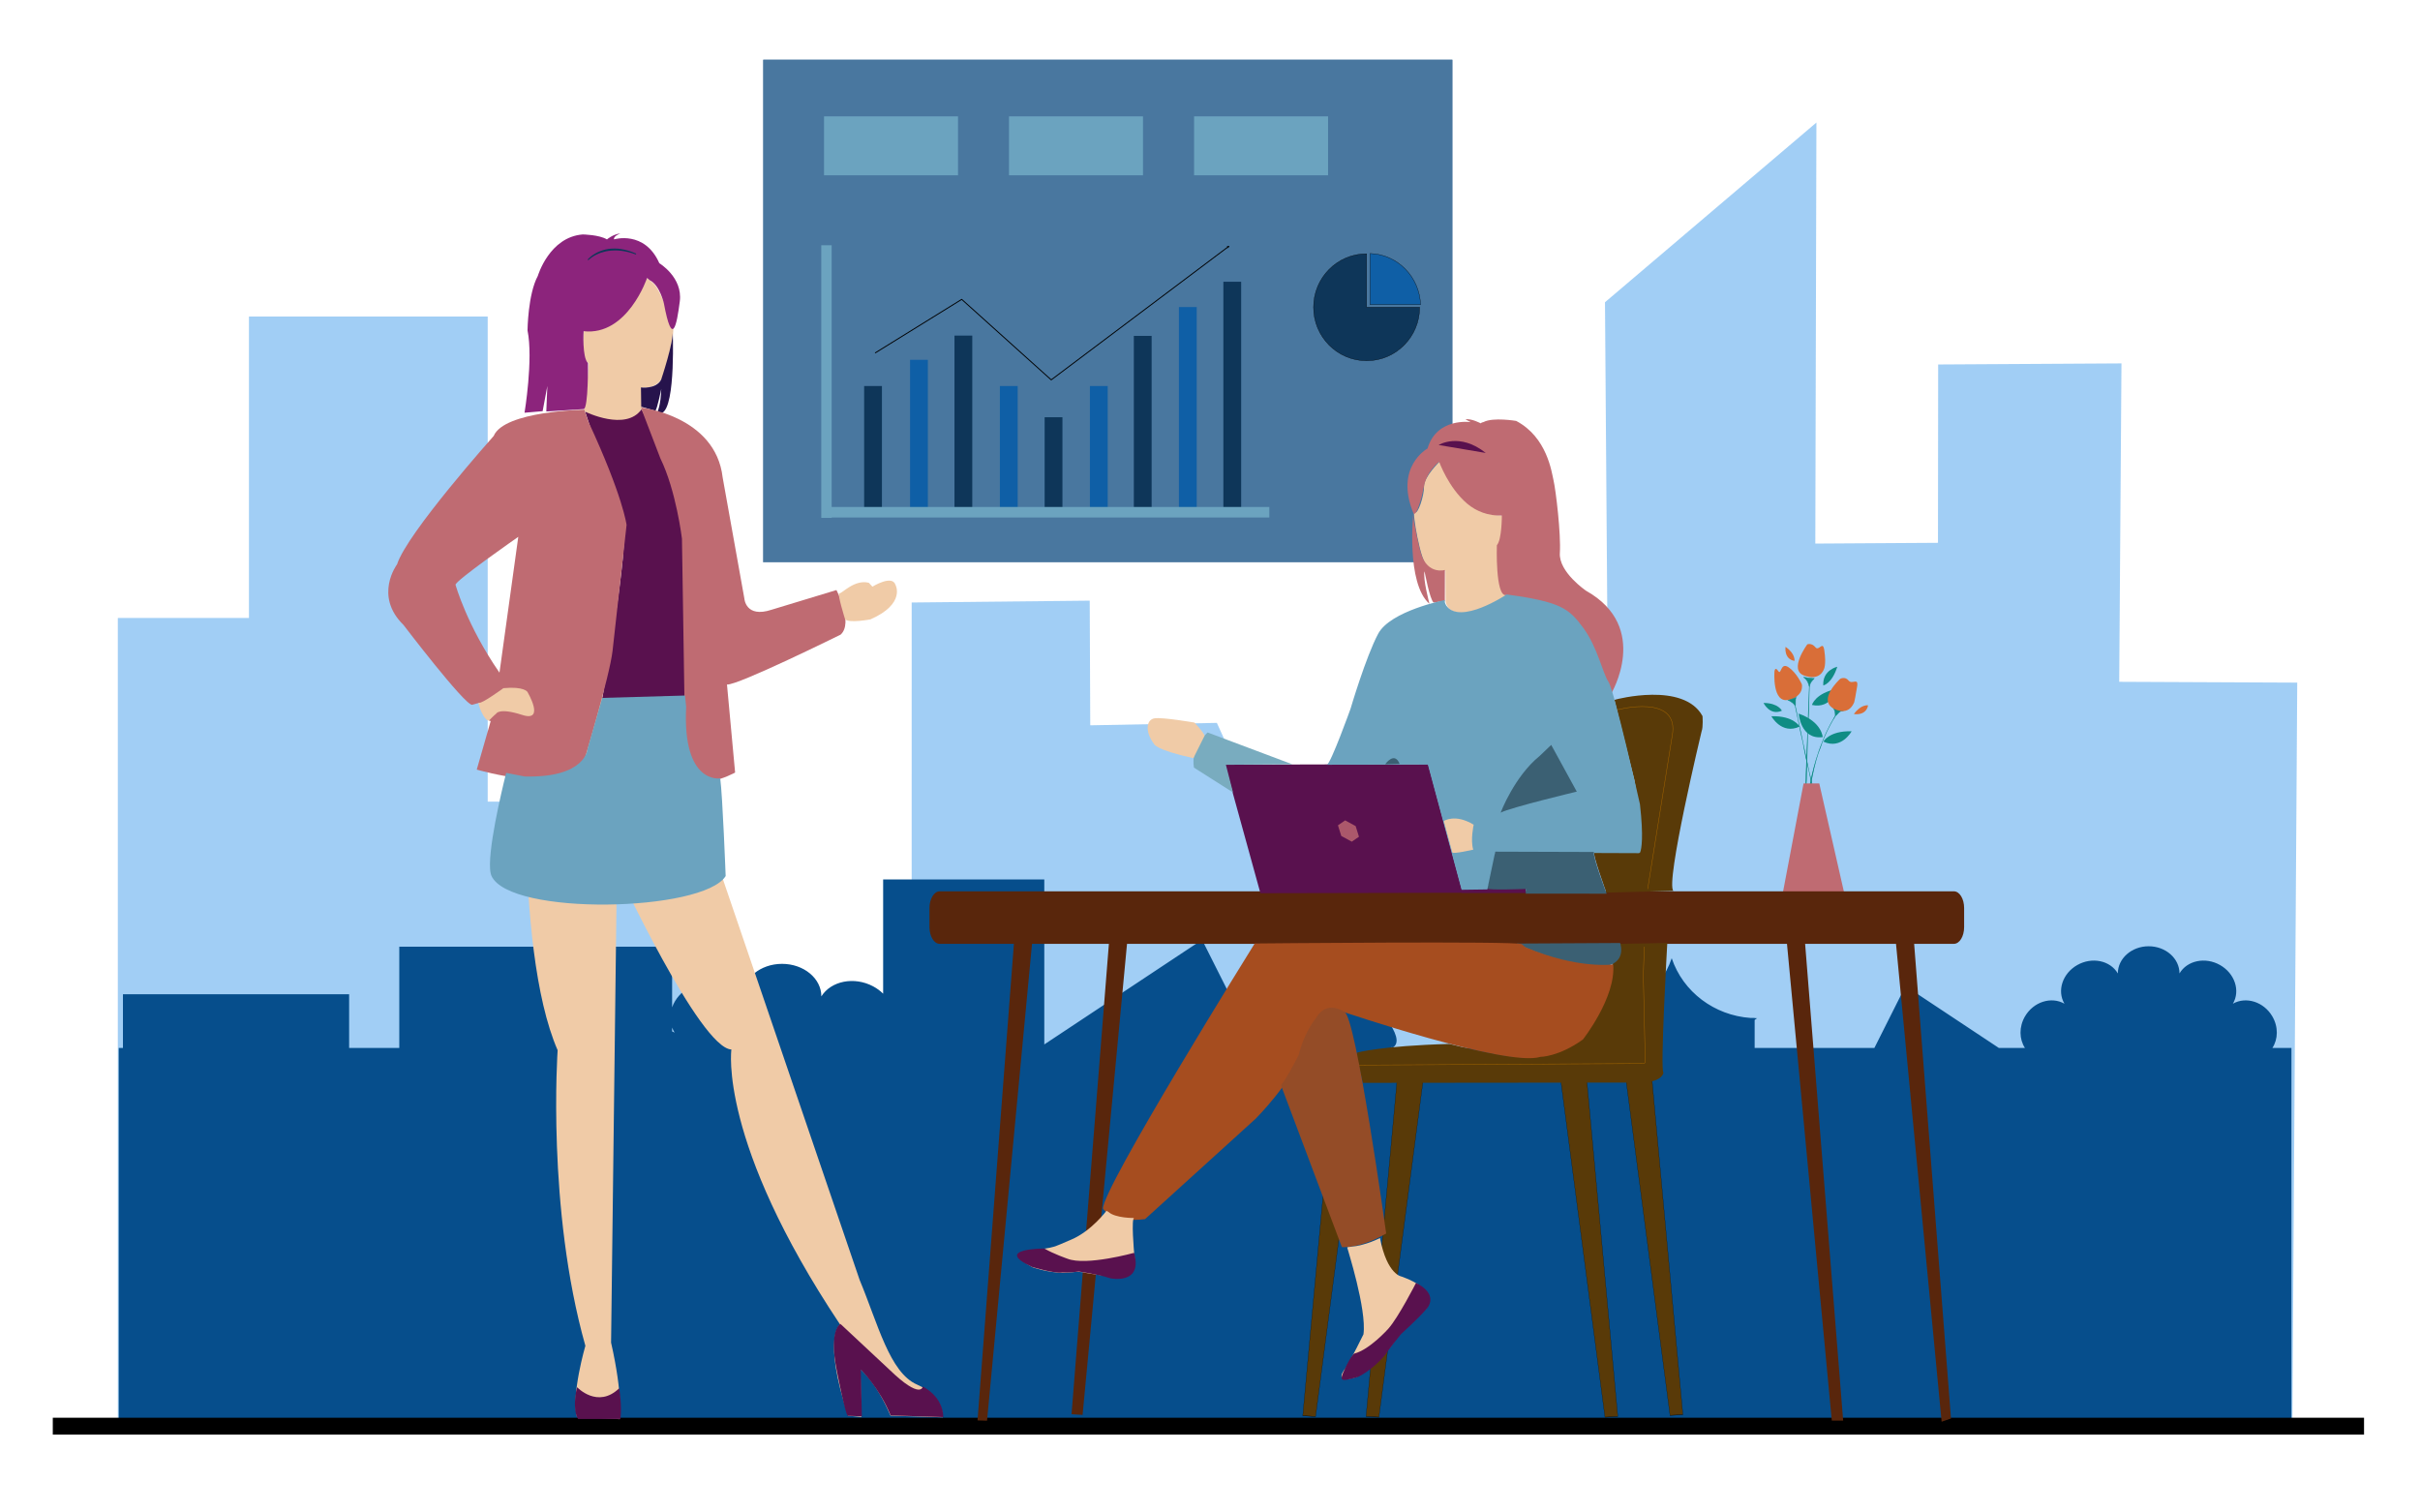 <?xml version="1.0" encoding="UTF-8" standalone="no"?>
<!DOCTYPE svg PUBLIC "-//W3C//DTD SVG 1.1//EN" "http://www.w3.org/Graphics/SVG/1.1/DTD/svg11.dtd">
<svg width="100%" height="100%" viewBox="0 0 8000 5000" version="1.1" xmlns="http://www.w3.org/2000/svg" xmlns:xlink="http://www.w3.org/1999/xlink" xml:space="preserve" xmlns:serif="http://www.serif.com/" style="fill-rule:evenodd;clip-rule:evenodd;stroke-linecap:round;stroke-linejoin:round;stroke-miterlimit:1.5;">
    <g id="city">
        <path d="M4591.69,4730.86L7577.91,4730.86L7594.18,2256.63L7005.66,2253.92L7013.14,1201.31L6407.17,1204.9L6406.51,1794.44L6001.01,1796.98L6004.69,405.099L5305.74,999.149L5317.98,2650.04L5291.7,2650.04L5291.7,2444.78L5228.61,2444.78L4990.66,1859.31L4752.72,2444.78L4691.7,2444.78L4691.7,2650.04L4591.69,2650.04L4591.69,4730.86ZM3408.02,4687.59L3013.61,4687.59L3013.85,1991.77L3602.39,1985.64L3604.15,2397.75L4022.67,2389.69L4205.32,2792.05L4197.24,4730.86L3408.02,4730.86L3408.02,4687.59ZM1612.22,2650.04L1612.22,1046.48L823.004,1046.48L823.004,2042.89L389.541,2042.89L389.541,4712.62L823.004,4712.62L823.004,4713.71L1594.09,4713.71L1594.09,4730.86L2383.31,4730.86L2383.31,2650.04L2319.75,2650.04L2319.75,2401.35L1794.9,2401.35L1794.9,2650.04L1612.22,2650.04Z" style="fill:rgb(21,132,230);fill-opacity:0.4;"/>
        <g transform="matrix(1,0,0,0.827,0,814.225)">
            <path d="M1154.13,3204.6L1319.92,3204.6L1319.92,2799.85L2221.89,2799.85L2221.89,3042.07C2231.73,3008.65 2253.31,2978.02 2284.32,2958.09C2346.45,2918.15 2423.05,2936.16 2455.27,2998.3C2455.27,2926.55 2513.52,2868.3 2585.26,2868.3C2657.01,2868.3 2715.25,2926.55 2715.25,2998.3C2747.47,2936.16 2824.07,2918.15 2886.2,2958.09C2898.94,2966.28 2910.09,2976.28 2919.49,2987.53L2919.49,2530.86L3452.21,2530.86L3452.21,3190.47L3973.8,2772.2L4100.17,3076.22C4119.25,3065.51 4143.73,3065.53 4164.72,3078.49C4146.47,3044.7 4155.66,3002.46 4185.22,2984.22C4214.78,2965.97 4253.59,2978.59 4271.84,3012.37C4271.84,2973.36 4299.55,2941.69 4333.68,2941.69C4367.82,2941.69 4395.53,2973.36 4395.53,3012.37C4413.77,2978.59 4452.58,2965.97 4482.14,2984.22C4511.7,3002.46 4520.89,3044.7 4502.65,3078.49C4534.25,3058.98 4573.76,3068.8 4590.83,3100.41C4607.89,3132.01 4633.48,3185.1 4601.88,3204.6C4615.76,3204.6 4591.24,3197.29 4601.88,3204.6L5256.91,3204.6L5256.91,3097.08C5252.71,3093.09 5248.41,3089.23 5244,3085.48C5248.32,3085.48 5252.62,3085.37 5256.91,3085.16L5256.91,3084.56L5265.73,3084.56C5385.28,3074.36 5488.82,2980.62 5526.31,2845.8C5563.79,2980.62 5667.33,3074.36 5786.88,3084.56L5800.5,3084.56L5800.5,3085.35C5803.19,3085.44 5805.9,3085.48 5808.61,3085.48C5805.86,3087.81 5803.16,3090.19 5800.5,3092.61L5800.5,3204.6L6196.26,3204.6L6299.17,2957.04L6607.88,3204.6L6694.07,3204.6C6675.02,3169.37 6673.85,3120.11 6694.33,3078C6722.46,3020.19 6780.82,2997.59 6824.57,3027.57C6799.31,2975.65 6818.35,2906.4 6867.06,2873.02C6915.78,2839.64 6975.84,2854.7 7001.1,2906.62C7001.1,2846.67 7046.77,2797.99 7103.02,2797.99C7159.27,2797.99 7204.94,2846.67 7204.94,2906.62C7230.19,2854.7 7290.25,2839.64 7338.97,2873.02C7387.68,2906.4 7406.73,2975.65 7381.47,3027.57C7425.22,2997.59 7483.57,3020.19 7511.7,3078C7532.19,3120.11 7531.02,3169.37 7511.96,3204.6L7575.04,3204.6L7575.04,4698.6L3452.21,4698.6L3452.21,4712.84L2919.49,4712.84L2919.49,4698.6L2221.89,4698.6L2221.89,4703.73L1319.92,4703.73L1319.92,4698.6L392.59,4698.6L392.59,3204.6L406.431,3204.6L406.431,2989.8L1154.13,2989.8L1154.13,3204.6ZM2221.89,3123.07C2224.04,3129.89 2226.77,3136.57 2230.12,3143.03C2227.42,3141.29 2224.68,3139.7 2221.89,3138.26L2221.89,3123.07Z" style="fill:rgb(6,78,140);"/>
        </g>
        <g transform="matrix(1,0,0,1,-10.583,-112.681)">
            <rect x="185.104" y="4799.44" width="7640.47" height="55.634"/>
        </g>
    </g>
    <g id="vase" transform="matrix(2.191,0,0,2.21,-2437.28,-3065.68)">
        <path d="M3823.26,2428.7C3823.54,2428.15 3813.42,2433.81 3813.93,2433.73C3815.2,2433.52 3823.89,2429.67 3822.26,2430.4C3820.7,2433.52 3822.28,2442.74 3821.04,2442.69C3823.47,2452.1 3827.17,2475.32 3832.85,2498.55C3838.76,2532.82 3849.84,2569.39 3848.3,2570.79L3820.9,2442.65C3820.71,2442.56 3820.48,2442.31 3820.18,2441.87C3817.07,2437.2 3809.87,2434.33 3809.87,2434.33C3809.87,2434.33 3819.98,2430.16 3823.26,2428.7Z" style="fill:rgb(15,140,132);"/>
        <path d="M3821.06,2429.29C3820.08,2429.7 3818.95,2430.18 3817.79,2430.67C3813.93,2432.29 3809.74,2434.02 3809.74,2434.02C3809.62,2434.07 3809.53,2434.2 3809.53,2434.33C3809.53,2434.47 3809.62,2434.59 3809.75,2434.64C3809.75,2434.64 3813.23,2436.04 3816.38,2438.45C3817.71,2439.48 3818.98,2440.68 3819.89,2442.05C3820.05,2442.28 3820.19,2442.47 3820.31,2442.6C3820.41,2442.71 3820.51,2442.8 3820.59,2442.86L3824.92,2463.09C3826.04,2468.82 3827.3,2475.22 3828.72,2481.92C3829.88,2487.35 3831.14,2492.99 3832.51,2498.62C3835.08,2513.51 3838.63,2528.83 3841.69,2541.51L3847.96,2570.86C3847.99,2570.98 3848.08,2571.08 3848.19,2571.11C3848.31,2571.15 3848.43,2571.12 3848.53,2571.04C3848.66,2570.92 3848.78,2570.6 3848.78,2570.08C3848.78,2568.97 3848.36,2566.68 3847.65,2563.46C3846.49,2558.21 3844.55,2550.47 3842.36,2541.38L3825.58,2462.93C3823.9,2454.32 3822.54,2447.22 3821.44,2442.88C3821.47,2442.85 3821.49,2442.82 3821.52,2442.79C3821.67,2442.59 3821.79,2442.2 3821.84,2441.65C3822.08,2439.2 3821.37,2433.15 3822.51,2430.66L3822.54,2430.64C3822.61,2430.62 3822.66,2430.58 3822.7,2430.53C3822.9,2430.38 3822.91,2430.23 3822.83,2430.12C3822.79,2430.02 3822.68,2429.96 3822.49,2429.98C3822.42,2429.98 3822.34,2429.99 3822.27,2430.02C3822.18,2430.07 3821.97,2430.16 3821.67,2430.29C3820.68,2430.71 3818.75,2431.55 3817.04,2432.25C3818.44,2431.45 3820.09,2430.55 3821.35,2429.9C3822.16,2429.55 3822.87,2429.25 3823.4,2429.01C3823.47,2428.98 3823.53,2428.92 3823.57,2428.85C3823.62,2428.74 3823.61,2428.64 3823.59,2428.58C3823.56,2428.48 3823.49,2428.39 3823.36,2428.35C3823.3,2428.33 3823.08,2428.33 3822.75,2428.47C3822.39,2428.62 3821.79,2428.91 3821.06,2429.29ZM3821.66,2431.03C3819.61,2431.91 3814.9,2433.91 3813.99,2434.06C3813.73,2434.1 3813.63,2433.94 3813.6,2433.86C3813.58,2433.81 3813.51,2433.61 3813.72,2433.44C3813.78,2433.38 3813.97,2433.26 3814.24,2433.09C3814.53,2432.91 3814.92,2432.68 3815.38,2432.41C3813.44,2433.22 3811.69,2433.95 3810.74,2434.34C3811.95,2434.89 3814.47,2436.13 3816.8,2437.92C3818.19,2438.99 3819.51,2440.25 3820.46,2441.68C3820.6,2441.88 3820.71,2442.03 3820.82,2442.15C3820.89,2442.23 3820.95,2442.29 3821,2442.33C3821.03,2442.26 3821.08,2442.13 3821.11,2442.01C3821.19,2441.59 3821.22,2440.98 3821.22,2440.24C3821.23,2438.51 3821.11,2436.15 3821.22,2434.07C3821.28,2432.92 3821.41,2431.86 3821.66,2431.03Z" style="fill:rgb(15,140,132);"/>
        <g transform="matrix(0.948,0.318,-0.318,0.948,996.879,-1116.48)">
            <path d="M3824,2428.72C3824.27,2428.17 3813.42,2433.81 3813.93,2433.73C3815.2,2433.52 3825.63,2428 3824,2428.72C3823.32,2430.09 3820.78,2435.61 3820.8,2438.02C3820.82,2441.12 3821.74,2442.72 3821.04,2442.69C3823.47,2452.1 3831.38,2474.41 3837.06,2497.64C3853.74,2552.47 3866.99,2592.74 3865.44,2594.14L3820.9,2442.65C3820.71,2442.56 3818.21,2439.04 3817.91,2438.6C3814.8,2433.93 3808.19,2432.17 3808.19,2432.17C3808.19,2432.17 3820.72,2430.18 3824,2428.72Z" style="fill:rgb(15,140,132);"/>
            <path d="M3836.73,2497.73L3820.58,2442.81C3820.44,2442.66 3820.23,2442.4 3819.99,2442.08C3819.17,2440.98 3817.84,2439.11 3817.63,2438.79C3816.52,2437.13 3814.95,2435.85 3813.41,2434.89C3810.72,2433.2 3808.1,2432.5 3808.1,2432.5C3807.94,2432.46 3807.83,2432.32 3807.84,2432.15C3807.85,2431.99 3807.97,2431.86 3808.13,2431.83C3808.13,2431.83 3813.16,2431.04 3817.68,2430.08C3819.48,2429.7 3821.2,2429.29 3822.48,2428.91C3822.89,2428.72 3823.23,2428.57 3823.47,2428.47C3823.71,2428.38 3823.9,2428.35 3824,2428.35C3824.03,2428.34 3824.05,2428.34 3824.06,2428.33C3824.3,2428.26 3824.41,2428.41 3824.44,2428.45C3824.47,2428.49 3824.62,2428.77 3824.33,2428.97C3824.31,2428.99 3824.27,2429.01 3824.22,2429.04C3823.76,2429.97 3822.75,2432.18 3822.01,2434.3C3821.51,2435.72 3821.13,2437.1 3821.14,2438.02C3821.16,2440.29 3821.65,2441.75 3821.64,2442.37C3821.64,2442.61 3821.57,2442.78 3821.46,2442.88C3821.45,2442.89 3821.45,2442.89 3821.45,2442.89C3823.13,2449.3 3827.18,2461.31 3831.37,2475.45C3833.44,2482.44 3835.54,2489.94 3837.39,2497.55C3847.27,2530 3855.93,2557.35 3861.05,2574.56C3863.58,2583.11 3865.25,2589.17 3865.74,2592.11C3865.88,2592.87 3865.93,2593.44 3865.9,2593.79C3865.88,2594.11 3865.78,2594.3 3865.67,2594.4C3865.59,2594.48 3865.46,2594.51 3865.35,2594.47C3865.23,2594.44 3865.14,2594.36 3865.11,2594.24L3836.74,2497.76L3836.73,2497.74L3836.73,2497.73ZM3852.58,2549.17C3855.66,2559.14 3858.31,2567.78 3860.39,2574.76C3862.47,2581.79 3863.97,2587.12 3864.7,2590.42L3852.58,2549.17ZM3819.41,2430.4C3817.41,2431.41 3815.28,2432.52 3814.3,2433.08C3814.01,2433.24 3813.82,2433.36 3813.74,2433.42C3813.61,2433.52 3813.58,2433.62 3813.58,2433.66C3813.55,2433.81 3813.6,2433.92 3813.7,2434C3813.74,2434.03 3813.83,2434.09 3813.98,2434.07C3814.91,2433.92 3820.7,2430.96 3823.19,2429.61C3822.67,2430.74 3821.94,2432.43 3821.36,2434.08C3820.84,2435.58 3820.45,2437.05 3820.45,2438.03C3820.46,2438.77 3820.52,2439.43 3820.59,2440.01C3820.7,2440.89 3820.86,2441.57 3820.93,2442.03C3820.93,2442.08 3820.94,2442.14 3820.94,2442.19C3820.66,2441.84 3820.15,2441.15 3819.65,2440.45C3818.99,2439.54 3818.34,2438.62 3818.2,2438.41C3817.04,2436.66 3815.4,2435.32 3813.78,2434.31C3812.21,2433.33 3810.67,2432.67 3809.62,2432.28C3811.43,2431.98 3814.74,2431.4 3817.82,2430.75C3818.36,2430.63 3818.89,2430.52 3819.41,2430.4Z" style="fill:rgb(15,140,132);"/>
        </g>
        <g transform="matrix(1,0,0,1,0.055,0.659)">
            <path d="M3789.62,2391.43C3789.62,2391.43 3786.11,2438.94 3810.73,2433.35C3835.36,2427.76 3830.96,2410.03 3830.96,2410.03C3830.96,2410.03 3823.25,2392.88 3810.82,2384.6C3798.38,2376.33 3800.23,2397.61 3795.22,2390.11C3790.21,2382.62 3789.62,2391.43 3789.62,2391.43Z" style="fill:rgb(217,110,56);"/>
        </g>
        <g transform="matrix(0.84,0.542,-0.542,0.84,1952.19,-1711.77)">
            <path d="M3789.62,2391.43C3789.62,2391.43 3786.11,2438.94 3810.73,2433.35C3835.36,2427.76 3830.96,2410.03 3830.96,2410.03C3830.96,2410.03 3831.26,2402.26 3815.75,2384.81C3805.83,2373.65 3810.33,2391.1 3802.28,2388.49C3793.7,2385.71 3789.62,2391.43 3789.62,2391.43Z" style="fill:rgb(217,110,56);"/>
        </g>
        <g transform="matrix(1.07,0.839,-0.537,0.685,1104.82,-2421.28)">
            <path d="M3824.47,2427.31C3824.75,2426.76 3813.42,2433.81 3813.93,2433.73C3815.2,2433.52 3826.11,2426.59 3824.47,2427.31C3824,2428.27 3822.58,2430.59 3822.23,2432.66C3821.45,2437.32 3821.9,2442.73 3821.04,2442.69C3821.7,2445.26 3821.5,2448.33 3821.86,2452.04C3823.04,2464.36 3825.26,2483.98 3829.39,2500.88C3835.31,2535.15 3849.84,2569.39 3848.3,2570.79C3837.84,2540.43 3829.44,2508.2 3824.26,2472.88C3822.83,2463.12 3821.86,2452.85 3820.9,2442.65C3820.71,2442.56 3821.11,2443.14 3820.9,2442.65C3817.72,2435.54 3812.29,2432.74 3812.33,2434.33C3812.33,2434.33 3821.19,2428.77 3824.47,2427.31Z" style="fill:rgb(15,140,132);"/>
            <path d="M3813.03,2434.32C3813.09,2434.33 3813.15,2434.35 3813.21,2434.37C3814.08,2434.62 3815.49,2435.56 3816.96,2437.15C3818.22,2438.51 3819.53,2440.35 3820.59,2442.67C3820.59,2442.74 3820.6,2442.81 3820.63,2442.89C3820.64,2442.92 3820.65,2442.95 3820.67,2442.98C3821.24,2448.98 3821.81,2454.99 3822.47,2460.92C3822.93,2464.99 3823.43,2469.02 3824.01,2472.97L3824.01,2472.99C3824.19,2474.27 3824.37,2475.57 3824.57,2476.87C3825.28,2481.72 3826.12,2486.72 3827.1,2491.64C3829.08,2502.45 3831.37,2512.98 3833.92,2523.26C3838.01,2539.75 3842.78,2555.61 3848.07,2570.98C3848.1,2571.08 3848.16,2571.14 3848.22,2571.17C3848.29,2571.2 3848.36,2571.19 3848.42,2571.13C3848.57,2571 3848.67,2570.74 3848.66,2570.3C3848.65,2569.52 3848.27,2567.92 3847.59,2565.65C3845.2,2557.71 3839.23,2541.2 3834.36,2522.36C3832.55,2515.38 3830.9,2508.08 3829.64,2500.78C3829.64,2500.76 3829.64,2500.75 3829.63,2500.74C3828.89,2497.7 3828.21,2494.57 3827.58,2491.41C3826.46,2485.31 3825.43,2479.11 3824.51,2472.81C3823.43,2464.96 3822.66,2457.68 3822.11,2451.97C3821.87,2449.51 3821.88,2447.33 3821.72,2445.39C3821.64,2444.52 3821.54,2443.7 3821.36,2442.92C3821.5,2442.76 3821.61,2442.48 3821.69,2442.07C3822,2440.45 3821.87,2436.38 3822.48,2432.76C3822.6,2432.03 3822.86,2431.28 3823.16,2430.57C3823.63,2429.46 3824.2,2428.46 3824.54,2427.82C3824.62,2427.75 3824.68,2427.7 3824.72,2427.67C3824.81,2427.59 3824.85,2427.51 3824.86,2427.47C3824.93,2427.26 3824.89,2427.11 3824.82,2426.99C3824.8,2426.94 3824.75,2426.88 3824.67,2426.87C3824.65,2426.86 3824.59,2426.87 3824.51,2426.89C3824.48,2426.89 3824.45,2426.89 3824.41,2426.89C3824.33,2426.91 3824.14,2426.99 3823.87,2427.13C3823.53,2427.3 3823.06,2427.57 3822.49,2427.89C3821.58,2428.38 3820.55,2428.97 3819.49,2429.58C3816.91,2431.08 3814.2,2432.74 3812.95,2433.52C3812.81,2433.5 3812.68,2433.5 3812.58,2433.53C3812.22,2433.62 3812.07,2433.93 3812.08,2434.35C3812.08,2434.48 3812.12,2434.6 3812.19,2434.66C3812.26,2434.73 3812.35,2434.75 3812.42,2434.7C3812.42,2434.7 3812.65,2434.56 3813.03,2434.32ZM3840.41,2545.18C3842.76,2553.19 3845.26,2561.05 3847.9,2568.79C3847.76,2568.2 3847.57,2567.5 3847.33,2566.68C3846.03,2562.22 3843.38,2554.61 3840.41,2545.18ZM3814.27,2434.02C3814.88,2434.37 3815.59,2434.88 3816.34,2435.58C3817.91,2437.04 3819.68,2439.28 3821.05,2442.3C3821.07,2442.3 3821.08,2442.26 3821.1,2442.23C3821.13,2442.17 3821.15,2442.1 3821.17,2442.02C3821.24,2441.74 3821.28,2441.36 3821.32,2440.89C3821.48,2438.91 3821.48,2435.58 3821.99,2432.56C3822.12,2431.76 3822.41,2430.93 3822.74,2430.14C3822.98,2429.57 3823.25,2429.03 3823.5,2428.55C3821.07,2430.17 3815.81,2433.4 3814.27,2434.02Z" style="fill:rgb(15,140,132);"/>
        </g>
        <g transform="matrix(0.507,0,0,0.373,1863.71,1603.76)">
            <path d="M4005.5,2995.34C4007.02,3004.32 4005.42,3013.74 4001.16,3020.94C3996.91,3028.14 3990.45,3032.35 3983.61,3032.38C3946.8,3032.51 3882.74,3032.74 3846.37,3032.88C3839.65,3032.9 3833.28,3028.89 3828.99,3021.93C3824.7,3014.98 3822.93,3005.8 3824.18,2996.92C3839.69,2886.61 3885.46,2561.07 3885.46,2561.07L3932.15,2561.07C3932.15,2561.07 3986.75,2884.29 4005.5,2995.34Z" style="fill:rgb(191,107,114);"/>
        </g>
        <path d="M3827.51,2474.12L3827.67,2474.05C3827.67,2474.05 3825.55,2469.95 3819.16,2465.97C3812.8,2462 3802.2,2458.14 3785.26,2458.55L3785.06,2458.55C3785.06,2458.55 3788.91,2465.59 3796.16,2471.04C3803.38,2476.47 3813.97,2480.33 3827.51,2474.12Z" style="fill:rgb(15,140,132);"/>
        <g transform="matrix(1.018,0.393,-0.459,1.188,1101.55,-1953.67)">
            <path d="M3827.51,2474.12L3827.67,2474.05C3827.67,2474.05 3825.55,2469.95 3819.16,2465.97C3812.8,2462 3802.2,2458.14 3785.26,2458.55L3785.06,2458.55C3785.06,2458.55 3788.91,2465.59 3796.16,2471.04C3803.38,2476.47 3813.97,2480.33 3827.51,2474.12Z" style="fill:rgb(15,140,132);"/>
        </g>
        <g transform="matrix(0.659,0.023,-0.024,0.687,1337.87,662.587)">
            <path d="M3827.51,2474.12L3827.67,2474.05C3827.67,2474.05 3825.55,2469.95 3819.16,2465.97C3812.8,2462 3802.2,2458.14 3785.26,2458.55L3785.06,2458.55C3785.06,2458.55 3788.91,2465.59 3796.16,2471.04C3803.38,2476.47 3813.97,2480.33 3827.51,2474.12Z" style="fill:rgb(15,140,132);"/>
        </g>
        <g transform="matrix(-0.254,0.74,-0.665,-0.228,6480.84,144.14)">
            <path d="M3827.51,2474.12L3827.67,2474.05C3827.67,2474.05 3825.55,2469.95 3819.16,2465.97C3812.8,2462 3802.2,2458.14 3785.26,2458.55L3785.06,2458.55C3785.06,2458.55 3788.91,2465.59 3796.16,2471.04C3803.38,2476.47 3813.97,2480.33 3827.51,2474.12Z" style="fill:rgb(15,140,132);"/>
        </g>
        <g transform="matrix(0.335,-0.434,0.461,0.355,1508.18,3225.22)">
            <path d="M3827.51,2474.12L3827.67,2474.05C3827.67,2474.05 3825.55,2469.95 3819.16,2465.97C3812.8,2462 3802.2,2458.14 3785.26,2458.55L3785.06,2458.55C3785.06,2458.55 3788.91,2465.59 3796.16,2471.04C3803.38,2476.47 3813.97,2480.33 3827.51,2474.12Z" style="fill:rgb(217,110,56);"/>
        </g>
        <g transform="matrix(0.442,0.324,-0.344,0.469,2979.17,-24.681)">
            <path d="M3827.51,2474.12L3827.67,2474.05C3827.67,2474.05 3825.55,2469.95 3819.16,2465.97C3812.8,2462 3802.2,2458.14 3785.26,2458.55L3785.06,2458.55C3785.06,2458.55 3788.91,2465.59 3796.16,2471.04C3803.38,2476.47 3813.97,2480.33 3827.51,2474.12Z" style="fill:rgb(217,110,56);"/>
        </g>
        <g transform="matrix(-1,0,0,1,7691.21,22.49)">
            <path d="M3827.51,2474.12L3827.67,2474.05C3827.67,2474.05 3825.55,2469.95 3819.16,2465.97C3812.8,2462 3802.2,2458.14 3785.26,2458.55L3785.06,2458.55C3785.06,2458.55 3788.91,2465.59 3796.16,2471.04C3803.38,2476.47 3813.97,2480.33 3827.51,2474.12Z" style="fill:rgb(15,140,132);"/>
        </g>
        <g transform="matrix(-0.977,0.212,0.212,0.977,7061.46,-786.943)">
            <path d="M3827.51,2474.12L3827.67,2474.05C3827.67,2474.05 3825.55,2469.95 3819.16,2465.97C3812.8,2462 3802.2,2458.14 3785.26,2458.55L3785.06,2458.55C3785.06,2458.55 3788.91,2465.59 3796.16,2471.04C3803.38,2476.47 3813.97,2480.33 3827.51,2474.12Z" style="fill:rgb(15,140,132);"/>
        </g>
        <g transform="matrix(0.84,0.542,-0.542,0.84,1997.63,-1661.96)">
            <path d="M3794.01,2390.93C3794.01,2390.93 3781.75,2436.61 3810.73,2433.35C3835.83,2430.53 3830.96,2410.03 3830.96,2410.03C3830.96,2410.03 3833.34,2413.19 3821.92,2386.82C3815.98,2373.12 3814.28,2388.63 3806.22,2386.02C3797.64,2383.24 3794.01,2390.93 3794.01,2390.93Z" style="fill:rgb(217,110,56);"/>
        </g>
    </g>
    <g id="Layer1" transform="matrix(1,0,0,1,-121.543,-74.566)">
        <g transform="matrix(2.191,0,0,2.21,-2327.89,-3682.71)">
            <rect x="2269.85" y="1789.75" width="1039.12" height="751.066" style="fill:rgb(73,119,159);"/>
            <path d="M3309.42,1789.75C3309.42,1789.5 3309.22,1789.3 3308.97,1789.3L2269.85,1789.3C2269.59,1789.3 2269.39,1789.5 2269.39,1789.75L2269.39,2540.81C2269.39,2541.06 2269.59,2541.27 2269.85,2541.27L3308.97,2541.27C3309.22,2541.27 3309.42,2541.06 3309.42,2540.81L3309.42,1789.75ZM3308.51,1790.2L3308.51,2540.36C3308.51,2540.36 2270.3,2540.36 2270.3,2540.36C2270.3,2540.36 2270.3,1810.98 2270.3,1790.2C2294.64,1790.2 3284.18,1790.2 3308.51,1790.2L3308.51,1790.2Z" style="fill:rgb(73,119,159);"/>
        </g>
        <g transform="matrix(2.191,0,0,2.21,-2327.89,-3706.85)">
            <g transform="matrix(0.456,-0,-0,0.452,1117.73,1710.96)">
                <path d="M4058.72,815.44L4068.62,813.626L4064.13,822.632C4064.57,819.482 4061.87,815.885 4058.72,815.44Z"/>
                <path d="M2897.68,1169.05C2897.68,1169.05 3164.39,1003.92 3182.42,992.756C3182.42,992.756 3477.7,1258.44 3477.7,1258.44C3478.24,1258.92 3479.03,1258.95 3479.61,1258.52L4063.76,819.153C4064.43,818.655 4064.56,817.714 4064.06,817.052C4063.56,816.391 4062.62,816.258 4061.96,816.755C4061.96,816.755 3505.42,1235.35 3478.79,1255.38C3460.77,1239.17 3183.59,989.773 3183.59,989.773C3183.09,989.327 3182.36,989.262 3181.8,989.613L2896.1,1166.5C2895.4,1166.94 2895.18,1167.86 2895.61,1168.57C2896.05,1169.27 2896.97,1169.49 2897.68,1169.05Z"/>
            </g>
        </g>
        <g transform="matrix(1.399,0,0,1.912,-489.229,-2931.28)">
            <rect x="2478.5" y="2239.53" width="42.06" height="210.265" style="fill:rgb(14,54,89);"/>
        </g>
        <g transform="matrix(1.399,0,0,2.716,-190.594,-4898.59)">
            <rect x="2478.5" y="2239.53" width="42.06" height="210.265" style="fill:rgb(14,54,89);"/>
        </g>
        <g transform="matrix(1.399,0,0,1.912,-40.475,-2931.28)">
            <rect x="2478.5" y="2239.53" width="42.06" height="210.265" style="fill:rgb(15,95,166);"/>
        </g>
        <g transform="matrix(1.399,0,0,1.912,257.116,-2931.28)">
            <rect x="2478.5" y="2239.53" width="42.06" height="210.265" style="fill:rgb(15,95,166);"/>
        </g>
        <g transform="matrix(1.399,0,0,1.428,107.477,-1744.15)">
            <rect x="2478.5" y="2239.53" width="42.06" height="210.265" style="fill:rgb(14,54,89);"/>
        </g>
        <g transform="matrix(1.399,0,0,2.707,402.333,-4877.51)">
            <rect x="2478.5" y="2239.53" width="42.06" height="210.265" style="fill:rgb(14,54,89);"/>
        </g>
        <g transform="matrix(1.399,0,0,3.156,551.368,-5978.32)">
            <rect x="2478.5" y="2239.53" width="42.06" height="210.265" style="fill:rgb(15,95,166);"/>
        </g>
        <g transform="matrix(1.399,0,0,3.552,698.317,-6948.81)">
            <rect x="2478.5" y="2239.53" width="42.06" height="210.265" style="fill:rgb(14,54,89);"/>
        </g>
        <g transform="matrix(1.399,0,0,2.329,-337.373,-3951.8)">
            <rect x="2478.5" y="2239.53" width="42.06" height="210.265" style="fill:rgb(15,95,166);"/>
        </g>
        <g transform="matrix(1.853,0,0,1.879,-1457.29,-2873.13)">
            <path d="M2335.75,2460.68L3116.55,2460.68L3116.55,2479.24L2335.75,2479.24L2335.75,2479.91L2317.19,2479.91L2317.19,2000.22L2335.75,2000.22L2335.75,2460.68Z" style="fill:rgb(107,163,191);"/>
        </g>
        <g transform="matrix(2.191,0,0,2.21,-2320.94,-3684.34)">
            <rect x="2358.09" y="1874.91" width="202.159" height="88.185" style="fill:rgb(107,163,191);"/>
        </g>
        <g transform="matrix(2.191,0,0,2.21,-1709.48,-3684.34)">
            <rect x="2358.09" y="1874.91" width="202.159" height="88.185" style="fill:rgb(107,163,191);"/>
        </g>
        <g transform="matrix(2.191,0,0,2.21,-1097.67,-3684.34)">
            <rect x="2358.09" y="1874.91" width="202.159" height="88.185" style="fill:rgb(107,163,191);"/>
        </g>
        <g transform="matrix(2.191,0,0,2.21,-2327.89,-3682.71)">
            <path d="M3179.89,2079.67C3135.67,2079.67 3099.82,2115.51 3099.82,2159.74C3099.82,2203.93 3135.7,2239.81 3179.89,2239.81C3224.12,2239.81 3259.96,2203.96 3259.96,2159.74L3179.89,2159.74L3179.89,2079.67Z" style="fill:rgb(14,54,89);"/>
            <path d="M3180.12,2079.67C3180.12,2079.54 3180.02,2079.44 3179.89,2079.44C3157.66,2079.44 3137.53,2088.48 3122.99,2103.08C3108.53,2117.6 3099.6,2137.62 3099.6,2159.74C3099.6,2181.83 3108.54,2201.86 3123,2216.38C3137.55,2230.99 3157.67,2240.03 3179.89,2240.03C3202.13,2240.03 3222.25,2230.99 3236.79,2216.39C3251.25,2201.87 3260.19,2181.85 3260.19,2159.74C3260.19,2159.61 3260.09,2159.51 3259.96,2159.51L3180.12,2159.51C3180.12,2159.51 3180.12,2079.67 3180.12,2079.67ZM3179.66,2079.89L3179.66,2159.74C3179.66,2159.86 3179.77,2159.96 3179.89,2159.96L3259.74,2159.96C3259.67,2181.86 3250.8,2201.68 3236.47,2216.08C3222.01,2230.59 3202,2239.58 3179.89,2239.58C3157.8,2239.58 3137.79,2230.59 3123.33,2216.06C3108.95,2201.62 3100.05,2181.71 3100.05,2159.74C3100.05,2137.75 3108.94,2117.84 3123.32,2103.4C3137.73,2088.93 3157.65,2079.95 3179.66,2079.89L3179.66,2079.89Z"/>
        </g>
        <g transform="matrix(2.141,0,0,2.182,-2163.27,-3624.29)">
            <path d="M3182.59,2079.19C3224.94,2080.45 3259.09,2114.49 3260.53,2156.78L3182.59,2156.78L3182.59,2079.19Z" style="fill:rgb(15,95,166);"/>
            <path d="M3182.6,2078.96C3182.54,2078.96 3182.48,2078.98 3182.43,2079.02C3182.39,2079.07 3182.36,2079.12 3182.36,2079.19L3182.36,2156.78C3182.36,2156.91 3182.47,2157.01 3182.59,2157.01L3260.53,2157.01C3260.6,2157.01 3260.66,2156.99 3260.7,2156.94C3260.74,2156.9 3260.77,2156.84 3260.77,2156.78C3260.05,2135.69 3251.22,2116.65 3237.31,2102.68C3223.24,2088.55 3203.96,2079.59 3182.6,2078.96ZM3182.83,2079.42C3203.96,2080.12 3223.04,2089 3236.98,2103C3250.76,2116.84 3259.52,2135.68 3260.29,2156.55C3260.29,2156.55 3187.49,2156.55 3182.83,2156.55L3182.83,2079.42Z"/>
        </g>
    </g>
    <g id="woman-1" serif:id="woman 1" transform="matrix(1,0,0,1,-121.543,-74.566)">
        <g transform="matrix(1.349,0,0,2.21,-92.355,-3687.21)">
            <path d="M2643.16,3113.98L2461.26,3113.98C2454.63,3113.98 2448.28,3111.35 2443.59,3106.66C2438.9,3101.97 2436.26,3095.61 2436.26,3088.98C2436.26,3079.87 2436.26,3069.56 2436.26,3060.44C2436.26,3053.81 2438.9,3047.45 2443.59,3042.76C2448.28,3038.08 2454.63,3035.44 2461.26,3035.44C2707.82,3035.44 4700.2,3035.44 4946.75,3035.44C4953.38,3035.44 4959.74,3038.08 4964.43,3042.76C4969.12,3047.45 4971.75,3053.81 4971.75,3060.44C4971.75,3069.56 4971.75,3079.87 4971.75,3088.98C4971.75,3095.61 4969.12,3101.97 4964.43,3106.66C4959.74,3111.35 4953.38,3113.98 4946.75,3113.98L4849.25,3113.98L4939.56,3824.05L4916.6,3828.84L4804.82,3113.98L4582.08,3113.98L4675.32,3827.18L4647.45,3827.2L4537.65,3113.98L2920.38,3113.98L2811.52,3818.66L2784.4,3817.61L2875.95,3113.98L2687.59,3113.98L2577.34,3827.35L2554.03,3826.9L2643.16,3113.98Z" style="fill:rgb(89,38,12);"/>
        </g>
        <g transform="matrix(2.191,0,0,2.217,-2327.44,-3693.39)">
            <path d="M3323,3024.45L3272.49,2839.02L2965.99,2839.81L3019.47,3031.44L3322.6,3030.81L3322.6,3031.16L3420.03,3031.16L3420.03,3024.45L3323,3024.45Z" style="fill:rgb(89,17,78);"/>
        </g>
        <g transform="matrix(0.983,0,0,2.196,1986.05,-3644.7)">
            <path d="M3658.65,3317.89L3571.02,3317.89L3719.5,3824.42L3762.71,3823.2L3658.65,3317.89Z" style="fill:rgb(89,58,8);stroke:rgb(2,2,2);stroke-width:0.59px;"/>
        </g>
        <g transform="matrix(0.983,0,0,2.196,1770.96,-3638.8)">
            <path d="M3658.65,3317.89L3571.02,3317.89L3719.5,3824.42L3762.71,3823.2L3658.65,3317.89Z" style="fill:rgb(89,58,8);stroke:rgb(2,2,2);stroke-width:0.59px;"/>
        </g>
        <g transform="matrix(-0.983,0,0,2.196,8336.23,-3638.94)">
            <path d="M3658.65,3317.89L3571.02,3317.89L3719.5,3824.42L3762.71,3823.2L3658.65,3317.89Z" style="fill:rgb(89,58,8);stroke:rgb(2,2,2);stroke-width:0.59px;"/>
        </g>
        <g transform="matrix(-0.983,0,0,2.196,8126.93,-3640.94)">
            <path d="M3658.65,3317.89L3571.02,3317.89L3719.5,3824.42L3762.71,3823.2L3658.65,3317.89Z" style="fill:rgb(89,58,8);stroke:rgb(2,2,2);stroke-width:0.59px;"/>
        </g>
        <g transform="matrix(2.191,0,0,2.21,-2327.58,-3684.13)">
            <path d="M3562.73,3112.59L3633.42,3111.33C3633.42,3111.33 3622.37,3304.05 3627.68,3305.12C3627.68,3305.12 3626.95,3317.95 3598.19,3320.12L3174.19,3320.55C3174.19,3320.55 3163.49,3280.08 3165.07,3275.38C3165.07,3275.38 3201.23,3265.16 3304.6,3262.33C3304.6,3262.33 3417.13,3290.88 3433.66,3280.16C3433.66,3280.16 3495.95,3293.42 3548.74,3148.43L3562.73,3112.59Z" style="fill:rgb(89,58,8);"/>
        </g>
        <g transform="matrix(2.191,0,0,2.21,-2327.58,-3684.13)">
            <path d="M3555.74,2747.12C3555.74,2747.12 3657.85,2719.96 3686.56,2771.91C3686.56,2771.91 3687.79,2788.29 3685.19,2794.76C3685.19,2794.76 3629.95,3022.9 3642.7,3033.45L3541.43,3035.92C3541.43,3035.92 3519.42,2975.81 3523.22,2975.08C3523.22,2975.08 3590.07,2978.4 3589.86,2974.5C3589.65,2970.6 3597.85,2948.46 3583.86,2867.83L3553.6,2747.8L3555.74,2747.12Z" style="fill:rgb(89,58,8);"/>
        </g>
        <g transform="matrix(2.191,0,0,2.21,-2327.58,-3684.13)">
            <path d="M3557.34,2762.63C3557.34,2762.63 3653.28,2737.11 3640.78,2801.81L3603.88,3030.25" style="fill:none;stroke:rgb(166,102,0);stroke-width:0.68px;"/>
        </g>
        <g transform="matrix(2.139,0,0,2.198,-2161.89,-3644.64)">
            <path d="M3167.74,3293.98C3167.74,3293.98 3570.3,3291.78 3607.51,3291.58C3608.23,3291.57 3608.93,3291.28 3609.43,3290.78C3609.94,3290.27 3610.21,3289.59 3610.2,3288.89C3609.76,3270.13 3607.21,3159.01 3607.21,3159.01L3608.73,3116.34" style="fill:none;stroke:rgb(166,102,0);stroke-width:0.69px;"/>
        </g>
        <g transform="matrix(2.197,0,0,2.214,-2344.44,-3692.12)">
            <path d="M3289.07,2389.98C3289.07,2389.98 3264.76,2413.35 3265.13,2427.45C3265.51,2441.56 3255.51,2471.16 3250.98,2466.12C3246.45,2461.08 3260.01,2543.74 3270.58,2546.68C3270.58,2546.68 3277.33,2557.99 3297.31,2553.02L3297.67,2598.72C3297.67,2598.72 3298.15,2622.22 3334.98,2614.93C3334.98,2614.93 3375.91,2603.42 3389.49,2590.96C3389.49,2590.96 3377.79,2584.69 3379.01,2557.03L3377.66,2515.69C3377.66,2515.69 3387.55,2495.48 3384.45,2471.56C3384.45,2471.56 3349.91,2471.79 3326.68,2447.69C3303.45,2423.58 3290.89,2393.11 3290.89,2393.11L3289.07,2389.98Z" style="fill:rgb(240,203,167);"/>
        </g>
        <g transform="matrix(2.191,0,0,2.21,-2327.89,-3682.71)">
            <path d="M3352.03,2333.35L3352.02,2333.35C3352.02,2333.35 3338.33,2325.97 3328.97,2327.34L3336.86,2331.55C3336.86,2331.55 3285.79,2324.12 3271.79,2371.04C3271.79,2371.04 3221.71,2398.12 3250.42,2467.62C3250.42,2467.62 3239.06,2572.62 3274.74,2603.37C3274.74,2603.37 3264.53,2565.69 3267.28,2554.71C3267.28,2554.71 3275.35,2597.59 3281.06,2601.47L3297.93,2598.86L3298.04,2552.7C3298.04,2552.7 3272.42,2560.32 3262.14,2528.71C3261.11,2525.52 3259.85,2520.52 3259.38,2518.6C3256.06,2504.96 3255.05,2499.37 3253.5,2491.34C3252.42,2485.76 3250.2,2478.94 3250.42,2467.62C3250.42,2467.62 3253.23,2476.5 3262.18,2446.11C3263.88,2440.35 3264.96,2433.8 3267.21,2423.98C3267.21,2423.98 3269.62,2413.21 3277.53,2403.08C3280.73,2398.99 3284.35,2394.57 3289.36,2390.85C3289.36,2390.85 3303.23,2429.64 3331.62,2453.49C3345.54,2465.18 3363.56,2471.91 3383.95,2471.38C3383.95,2471.38 3384.08,2507.45 3376.42,2515.66C3376.42,2515.66 3373.85,2591.86 3390.02,2590.37C3390.02,2590.37 3471.33,2600.59 3496.58,2628.72C3521.83,2656.86 3548.63,2738.21 3548.63,2738.21C3548.63,2738.21 3609.33,2638.52 3510.98,2583.76C3510.98,2583.76 3469.62,2555.97 3471.46,2527.32C3473.29,2498.67 3465.39,2433.24 3461.85,2418.26C3459.06,2406.48 3452.29,2354.15 3405.56,2329.76C3405.56,2329.76 3370.74,2323.89 3356.3,2331.45L3356.25,2331.47C3356.25,2331.47 3353.4,2332.22 3354.51,2331.94C3353.58,2332.25 3352.53,2332.71 3352.03,2333.35Z" style="fill:rgb(191,107,114);"/>
        </g>
        <g transform="matrix(2.103,0.622,-0.576,1.981,1863.01,-3839.56)">
            <path d="M2005.46,2088.76C2005.46,2088.76 2030.02,2059.29 2077.06,2079.55" style="fill:rgb(89,17,78);"/>
        </g>
        <g transform="matrix(2.191,0,0,2.228,-2327.89,-3731.86)">
            <path d="M3119.94,2843.16L3119.64,2843.16C3119.74,2843.18 3119.83,2843.18 3119.94,2843.16L3272.34,2842.89L3323.26,3028.67L3362.06,3028.14C3362.06,3028.14 3377.56,2975.78 3373.33,2973.55L3590.15,2974.34C3591.29,2974.35 3592.33,2973.7 3592.82,2972.69C3594.5,2967.92 3598.04,2951.31 3592.3,2901.64C3592.3,2901.64 3553.53,2732.59 3544.87,2720.24C3536.21,2707.89 3528.66,2669.38 3506.99,2640.34C3485.33,2611.3 3473.32,2601.48 3391.18,2590.5C3391.18,2590.5 3320.37,2637.07 3299.68,2606.38L3298.08,2602.75L3297.78,2598.82C3297.78,2598.82 3215.86,2614.74 3197.32,2648.8C3178.79,2682.87 3155.62,2760.16 3155.62,2760.16C3155.62,2760.16 3125.83,2841.66 3119.94,2843.16Z" style="fill:rgb(107,163,191);"/>
        </g>
        <g transform="matrix(2.191,0,0,2.21,-2327.89,-3682.71)">
            <path d="M3068.04,2843.47L2940.07,2795.8C2940.07,2795.8 2913.91,2817.73 2919.36,2848.33L2978.33,2885.51L2967.61,2844.15L3068.04,2843.47Z" style="fill:rgb(121,172,191);"/>
        </g>
        <g transform="matrix(1.998,0,0,2.163,-1651.19,-3550.67)">
            <path d="M3453.8,2814.5L3496.12,2885.9C3496.12,2885.9 3385.59,2910.3 3370.12,2918.07C3370.12,2918.07 3392.56,2862.95 3434.67,2831.39L3453.8,2814.5Z" style="fill:rgb(59,96,115);"/>
        </g>
        <g transform="matrix(2.191,0,0,2.21,-2327.89,-3682.71)">
            <path d="M3207.89,2843.39C3207.89,2843.39 3221.92,2823.19 3229.78,2842.87L3207.89,2843.39Z" style="fill:rgb(59,96,115);"/>
        </g>
        <g transform="matrix(2.191,0,0,2.257,-2329.31,-3820.58)">
            <path d="M3362.93,3027.18C3362.41,3029.99 3420.76,3027.83 3420.76,3027.83L3420.66,3034.69L3542.72,3034.8C3542.72,3034.8 3522.2,2982.7 3523.38,2973.69L3374.64,2973.23C3374.64,2973.23 3363.46,3024.38 3362.93,3027.18Z" style="fill:rgb(59,96,115);"/>
        </g>
        <g transform="matrix(2.207,0,0,2.21,-2381.17,-3685.46)">
            <path d="M3560.7,3111.95C3560.7,3111.95 3577.06,3154.74 3508.64,3147.27C3508.64,3147.27 3450.67,3135.53 3405.86,3112.77L3560.7,3111.95Z" style="fill:rgb(59,96,115);"/>
        </g>
        <g transform="matrix(2.191,0,0,2.21,-2327.89,-3682.71)">
            <path d="M3309.16,2975.22C3308.38,2972.37 3296.31,2928.27 3296.31,2928.27C3296.31,2928.27 3313.35,2916.8 3341.44,2933.74C3341.44,2933.74 3336.33,2956.76 3340.77,2971.11C3340.77,2971.11 3309.93,2978.06 3309.16,2975.22Z" style="fill:rgb(240,203,167);"/>
        </g>
        <g transform="matrix(2.191,0,0,2.21,-2327.89,-3682.71)">
            <path d="M2935.4,2800.7C2935.73,2799.76 2930.53,2791.72 2920.15,2780.99C2920.15,2780.99 2872.65,2772.8 2860.04,2774.61C2847.43,2776.42 2845.1,2794.37 2859.08,2812.9C2859.08,2812.9 2860.61,2821.7 2918.57,2834.19C2918.57,2834.19 2935.07,2801.64 2935.4,2800.7Z" style="fill:rgb(240,203,167);"/>
        </g>
        <g transform="matrix(2.204,0,0,2.226,-2361.82,-3732.67)">
            <path d="M3409.36,3112.54C3404.32,3107.64 3008.68,3111.51 3008.68,3111.51C3008.68,3111.51 2778.88,3476.8 2781.18,3505.39C2781.18,3505.39 2795.43,3527.21 2844.22,3520.84L3010.02,3371.81C3010.02,3371.81 3065.01,3317.34 3079.21,3273.14C3079.21,3273.14 3092.56,3239.29 3097.84,3230.57C3097.84,3230.57 3114.82,3201.91 3138.52,3212.04C3138.52,3212.04 3386.81,3295.62 3437.22,3279.89C3437.22,3279.89 3464.76,3279.9 3500.97,3254.09C3500.97,3254.09 3550.71,3191.68 3546.38,3142.66C3546.38,3142.66 3493.8,3149.92 3416.66,3117.81C3416.66,3117.81 3414.4,3117.43 3409.36,3112.54Z" style="fill:rgb(166,77,31);"/>
        </g>
        <g transform="matrix(2.191,0,0,2.21,-2327.89,-3685.83)">
            <path d="M3050.62,3324.69L3142.55,3566.96C3142.55,3566.96 3168.61,3569.99 3209.43,3546.66C3209.43,3546.66 3163.5,3218.03 3146.14,3215.13C3146.14,3215.13 3120.06,3196.2 3103.77,3224.19C3103.77,3224.19 3086.53,3243.31 3077.47,3279.47C3077.47,3279.47 3065.32,3303.45 3056.5,3316.95L3050.62,3324.69Z" style="fill:rgb(148,76,39);"/>
        </g>
        <g transform="matrix(2.191,0,0,2.21,-2327.89,-3682.71)">
            <path d="M3150.65,3566.24C3150.57,3567.06 3180.38,3658.76 3175.14,3696.07C3175.14,3696.07 3157.12,3732.78 3148.04,3746.85C3148.04,3746.85 3126.34,3771.59 3165.02,3759.83C3165.02,3759.83 3210.23,3728.64 3225.18,3701.18C3225.18,3701.18 3242.77,3680.61 3269.83,3657.68C3269.83,3657.68 3291.85,3630.51 3232.9,3609.69C3232.9,3609.69 3210.96,3607.68 3200.06,3552.02C3200.06,3552.02 3178.88,3563.13 3156.34,3565.07C3156.34,3565.07 3150.74,3565.43 3150.65,3566.24Z" style="fill:rgb(240,203,167);"/>
        </g>
        <g transform="matrix(2.236,0,0,2.227,-2471.44,-3742.64)">
            <path d="M3253.05,3618.64C3253.05,3618.64 3227.33,3669.23 3212.35,3686.27C3212.35,3686.27 3184.55,3717.8 3161.52,3723.45C3161.52,3723.45 3156.53,3727.31 3148.03,3745.88C3139.52,3764.44 3140.12,3765.84 3167.47,3757.98C3167.47,3757.98 3187.75,3748.83 3206.93,3725.97C3206.93,3725.97 3215.2,3713.75 3231.12,3694.33C3231.12,3694.33 3256.66,3671.08 3267.64,3658.17C3267.64,3658.17 3288.58,3639.24 3256.86,3620.34L3253.05,3618.64Z" style="fill:rgb(89,17,78);"/>
        </g>
        <g transform="matrix(2.191,0,0,2.222,-2327.89,-3724.76)">
            <path d="M2787.43,3511.22C2787.43,3511.22 2764.69,3541.27 2734.77,3553.88C2704.85,3566.49 2710.45,3565.34 2677.4,3569.86C2644.35,3574.39 2651.7,3581.89 2675.8,3595.23C2675.8,3595.23 2697.71,3602.95 2720.38,3603.52C2720.38,3603.52 2736.91,3602.89 2740.79,3602.12C2740.79,3602.12 2747.35,3601.34 2758.33,3604C2758.33,3604 2786.68,3608.86 2789.9,3608.06C2789.9,3608.06 2836.84,3620.21 2829.18,3574.38C2829.18,3574.38 2824.26,3520.39 2829.45,3521.95C2829.45,3521.95 2800.97,3522.54 2790.11,3512.76L2787.43,3511.22Z" style="fill:rgb(240,203,167);"/>
        </g>
        <g transform="matrix(2.191,0,0,2.257,-2327.89,-3851.24)">
            <path d="M2829.18,3574.38C2829.18,3574.38 2756.78,3593.97 2728.5,3583.01C2728.5,3583.01 2707.56,3576.03 2693.66,3568.07C2693.66,3568.07 2615.02,3568.11 2675.04,3594.99C2675.04,3594.99 2708.24,3605.01 2721.04,3603.15C2721.04,3603.15 2733.85,3603.51 2745.49,3601.77C2745.49,3601.77 2774.88,3605.63 2793.22,3611.72C2793.22,3611.72 2840.84,3621.53 2829.87,3577.28L2829.18,3574.38Z" style="fill:rgb(89,17,78);"/>
        </g>
        <g transform="matrix(0.513,0.022,0.167,0.535,2231.29,1661.39)">
            <path d="M3923.42,1941.81L3980.41,1974.71L3980.41,2040.52L3923.42,2073.42L3866.43,2040.52L3866.43,1974.71L3923.42,1941.81Z" style="fill:rgb(191,107,114);fill-opacity:0.8;"/>
        </g>
    </g>
    <g id="woman-2" serif:id="woman 2" transform="matrix(1,0,0,1,-121.543,-74.566)">
        <g transform="matrix(2.191,0,0,2.21,-2328.02,-3682.71)">
            <path d="M2094.12,2116.16C2094.12,2116.16 2047.82,2208.18 1999.52,2192.12C1999.52,2192.12 1992.51,2236.95 2006.36,2243.29C2006.36,2243.29 2000.85,2321.79 1998,2313.43C1998,2313.43 2062.51,2366.46 2086.7,2309.93C2086.7,2309.93 2086.23,2279.19 2087,2279.57C2087,2279.57 2117.12,2285.37 2123.59,2247.78C2123.59,2247.78 2134.01,2203.87 2134.01,2193.24C2134.01,2193.24 2116.48,2132.64 2102.1,2122.46L2094.12,2116.16Z" style="fill:rgb(240,203,167);"/>
        </g>
        <g transform="matrix(2.191,0,0,2.21,-2327.89,-3682.71)">
            <path d="M2094.26,2115.92C2094.26,2115.92 2064.73,2202.91 1998.52,2195.55C1998.52,2195.55 1996.03,2234.7 2005.12,2243.26C2005.12,2243.26 2005.69,2310.11 1998.75,2312.07L1942.21,2315.65L1943.79,2277.47L1936.68,2315.18L1909.38,2317.5C1909.38,2317.5 1922.76,2237.5 1913.88,2194.34C1913.88,2194.34 1914.41,2140.14 1929.45,2112.8C1929.45,2112.8 1946.72,2054.68 1997.17,2050.82C1997.17,2050.82 2021.88,2051.14 2033.73,2058.24C2033.73,2058.24 2042.83,2050.42 2054.16,2049.28C2054.16,2049.28 2043.2,2053.04 2044.39,2058.18C2044.39,2058.18 2090.6,2044.18 2112.74,2093.84C2112.74,2093.84 2148.3,2114.94 2143.63,2150.92C2138.96,2186.89 2132.32,2221.24 2119.59,2153.74C2119.59,2153.74 2113.24,2126.39 2098.26,2119.32L2094.26,2115.92Z" style="fill:rgb(140,36,124);"/>
        </g>
        <g transform="matrix(2.191,0,0,2.21,-2329.85,-3683.63)">
            <path d="M2133.75,2191.95C2133.75,2191.95 2138.9,2308.54 2117.71,2318.21L2110.81,2316.93C2110.81,2316.93 2115.92,2306.46 2116.56,2282.31C2116.56,2282.31 2110.11,2314.34 2107.42,2314.94L2086.32,2308.99L2085.93,2280.11C2085.93,2280.11 2108.76,2283.1 2116.41,2268.35C2116.41,2268.35 2135.73,2211.58 2133.84,2194.16L2133.75,2191.95Z" style="fill:rgb(38,19,76);"/>
        </g>
        <g transform="matrix(2.191,0,0,2.064,-2327.89,-3378.22)">
            <path d="M2006,2089.27C2006,2089.27 2012.63,2081.86 2025.26,2077.39C2029.46,2075.91 2034.33,2074.75 2039.87,2074.26C2041.78,2074.09 2043.77,2073.98 2045.84,2073.97C2048.68,2073.95 2051.67,2074.11 2054.82,2074.49C2061.47,2075.3 2068.79,2077.06 2076.79,2080.26C2077.16,2080.42 2077.59,2080.23 2077.74,2079.84C2077.89,2079.44 2077.71,2078.99 2077.34,2078.83C2069.31,2075.13 2061.92,2072.88 2055.17,2071.77C2051.91,2071.23 2048.81,2070.96 2045.86,2070.9C2043.69,2070.86 2041.61,2070.94 2039.61,2071.13C2033.82,2071.68 2028.73,2073.05 2024.39,2074.78C2011.38,2079.95 2004.91,2088.24 2004.91,2088.24C2004.65,2088.56 2004.67,2089.05 2004.98,2089.33C2005.28,2089.61 2005.74,2089.59 2006,2089.27Z" style="fill:rgb(14,54,89);"/>
        </g>
        <g transform="matrix(2.191,0,0,2.876,-2278.47,-6218.1)">
            <path d="M1892.69,2993.76C1892.69,2993.76 1868.07,3274.94 1936.76,3395.21C1936.76,3395.21 1920,3576.7 1978.6,3734.93C1978.6,3734.93 1956.84,3791.8 1965.92,3816.72L2030.48,3819.29C2030.48,3819.29 2035.62,3792.12 2017.39,3731.28L2026.2,3187.66C2026.2,3187.66 2151.45,3392.99 2198.93,3394.33C2198.93,3394.33 2178.82,3500.08 2362.85,3710.37C2362.85,3710.37 2335.86,3724.21 2374.99,3815.32L2395.03,3816.76L2393.58,3761.92C2393.58,3761.92 2417.62,3776.62 2439.04,3815.29L2517.64,3817.14C2517.64,3817.14 2520.7,3793.29 2479.12,3779.53C2437.55,3765.78 2419.99,3709.42 2392.44,3659.26L2091.04,2986.35C2091.04,2986.35 1921.46,2995.48 1892.49,2984.13L1892.69,2993.76Z" style="fill:rgb(240,203,167);"/>
        </g>
        <g transform="matrix(2.191,0,0,2.21,-2327.89,-3682.71)">
            <path d="M2000.81,2315.9C2000.81,2315.9 2062.37,2346.06 2086.02,2312.19C2086.02,2312.19 2144.11,2430.03 2148.48,2480.95L2151.78,2741.36L2026.49,2746.05C2026.49,2746.05 2068.86,2507.68 2057.81,2486.34L2000.81,2315.9Z" style="fill:rgb(89,17,78);"/>
        </g>
        <g transform="matrix(2.191,0,0,2.21,-2327.89,-3682.71)">
            <path d="M1999.61,2312.97C1999.61,2312.97 1878.65,2314.73 1862.83,2352.26C1862.83,2352.26 1731.99,2497.57 1717.07,2544.24C1717.07,2544.24 1681.51,2591.14 1726.76,2634.96C1726.76,2634.96 1818.56,2754.41 1830.27,2754.41L1842.19,2751.1C1842.19,2751.1 1845.63,2776.23 1858.3,2778.77L1837.29,2851.32C1837.29,2851.32 1976.35,2891.61 1998.32,2841.27C1998.32,2841.27 2038.1,2711.1 2042.22,2673.29L2063.33,2485.36C2063.33,2485.36 2058.09,2442.63 2005.78,2331.03L1999.61,2312.97ZM1899.94,2503.16C1899.94,2503.16 1803.02,2569.99 1805.29,2574.99C1805.29,2574.99 1822.32,2635.91 1871.56,2706.28L1899.94,2503.16Z" style="fill:rgb(191,107,114);"/>
        </g>
        <g transform="matrix(2.191,0,0,2.21,-2327.89,-3682.71)">
            <path d="M2085.27,2309.72C2085.27,2309.72 2197.67,2322.28 2208.3,2414.35L2241.07,2595.52C2241.07,2595.52 2242.88,2625.04 2282.05,2612.21L2379.97,2582.75C2379.97,2582.75 2405.88,2631.87 2386.31,2649.41C2386.31,2649.41 2229.94,2726.06 2214.82,2724.04L2227.09,2855.75C2227.09,2855.75 2153.2,2896.26 2152.09,2838.02L2146.89,2505.89C2146.89,2505.89 2138.22,2434.16 2114.27,2385.65L2087.39,2316.17L2085.27,2309.72Z" style="fill:rgb(191,107,114);"/>
        </g>
        <g transform="matrix(2.191,0,0,2.21,-2327.89,-3682.71)">
            <path d="M1840.73,2751.3C1836.93,2749.26 1848.64,2780.5 1856.05,2777.63C1856.05,2777.63 1864.02,2769.45 1866.6,2767.69C1866.6,2767.69 1870.39,2758.22 1905.85,2769.54C1941.31,2780.86 1913.65,2735 1913.65,2735C1913.65,2735 1908.56,2726.62 1877.51,2729.51C1877.51,2729.51 1844.54,2753.34 1840.73,2751.3Z" style="fill:rgb(240,203,167);"/>
        </g>
        <g transform="matrix(2.191,0,0,2.21,-2327.89,-3682.71)">
            <path d="M2384.4,2587.68C2388.21,2588.21 2407.48,2566.25 2428.88,2571.9L2434.26,2577.7C2434.26,2577.7 2464.24,2559.21 2469.1,2575.06C2469.1,2575.06 2484.92,2603.24 2431.22,2626.65C2431.22,2626.65 2397.3,2632.93 2392.92,2626.1C2392.92,2626.1 2380.58,2587.14 2384.4,2587.68Z" style="fill:rgb(240,203,167);"/>
        </g>
        <g transform="matrix(2.191,0,0,2.157,-2327.89,-3537.3)">
            <path d="M2151.48,2740.46L2026.55,2744.1L2004.3,2822.76C2004.3,2822.76 2001.8,2866.86 1909.59,2864.52L1881.66,2858.99C1881.66,2858.99 1857.75,2953.9 1857.2,2998.44C1857.13,3004.09 1857.44,3008.93 1858.22,3012.66C1858.56,3014.31 1859,3015.74 1859.53,3016.93C1887.29,3078.68 2178.8,3072.1 2212.83,3017.15C2212.83,3017.15 2208.23,2893.66 2204.62,2867.42C2204.62,2867.42 2147.33,2877.3 2153.22,2757.72L2151.48,2740.46Z" style="fill:rgb(107,163,191);"/>
        </g>
        <g transform="matrix(2.191,0,0,2.21,-2327.89,-3682.71)">
            <path d="M2385.69,3680.5C2385.69,3680.5 2368.29,3689.42 2380.32,3749.44C2380.32,3749.44 2393.6,3817.69 2397.18,3817.98L2418.36,3818.81L2416.73,3748.8C2416.73,3748.8 2444.95,3776.42 2461.79,3817.45L2541.12,3819.92C2541.12,3819.92 2543.17,3792.02 2510.32,3774.11C2510.32,3774.11 2507.79,3794.71 2460.18,3749.18L2387.77,3682.1L2385.69,3680.5Z" style="fill:rgb(89,17,78);"/>
        </g>
        <g transform="matrix(2.191,0,0,2.21,-2327.89,-3682.71)">
            <path d="M1988.71,3775.19C1988.71,3775.19 2019.73,3807.93 2052.23,3776.71C2052.23,3776.71 2056.67,3802.75 2054.04,3822.79L1990.33,3822.78C1990.33,3822.78 1981.8,3813.54 1987.18,3781.55L1988.71,3775.19Z" style="fill:rgb(89,17,78);"/>
        </g>
    </g>
</svg>
